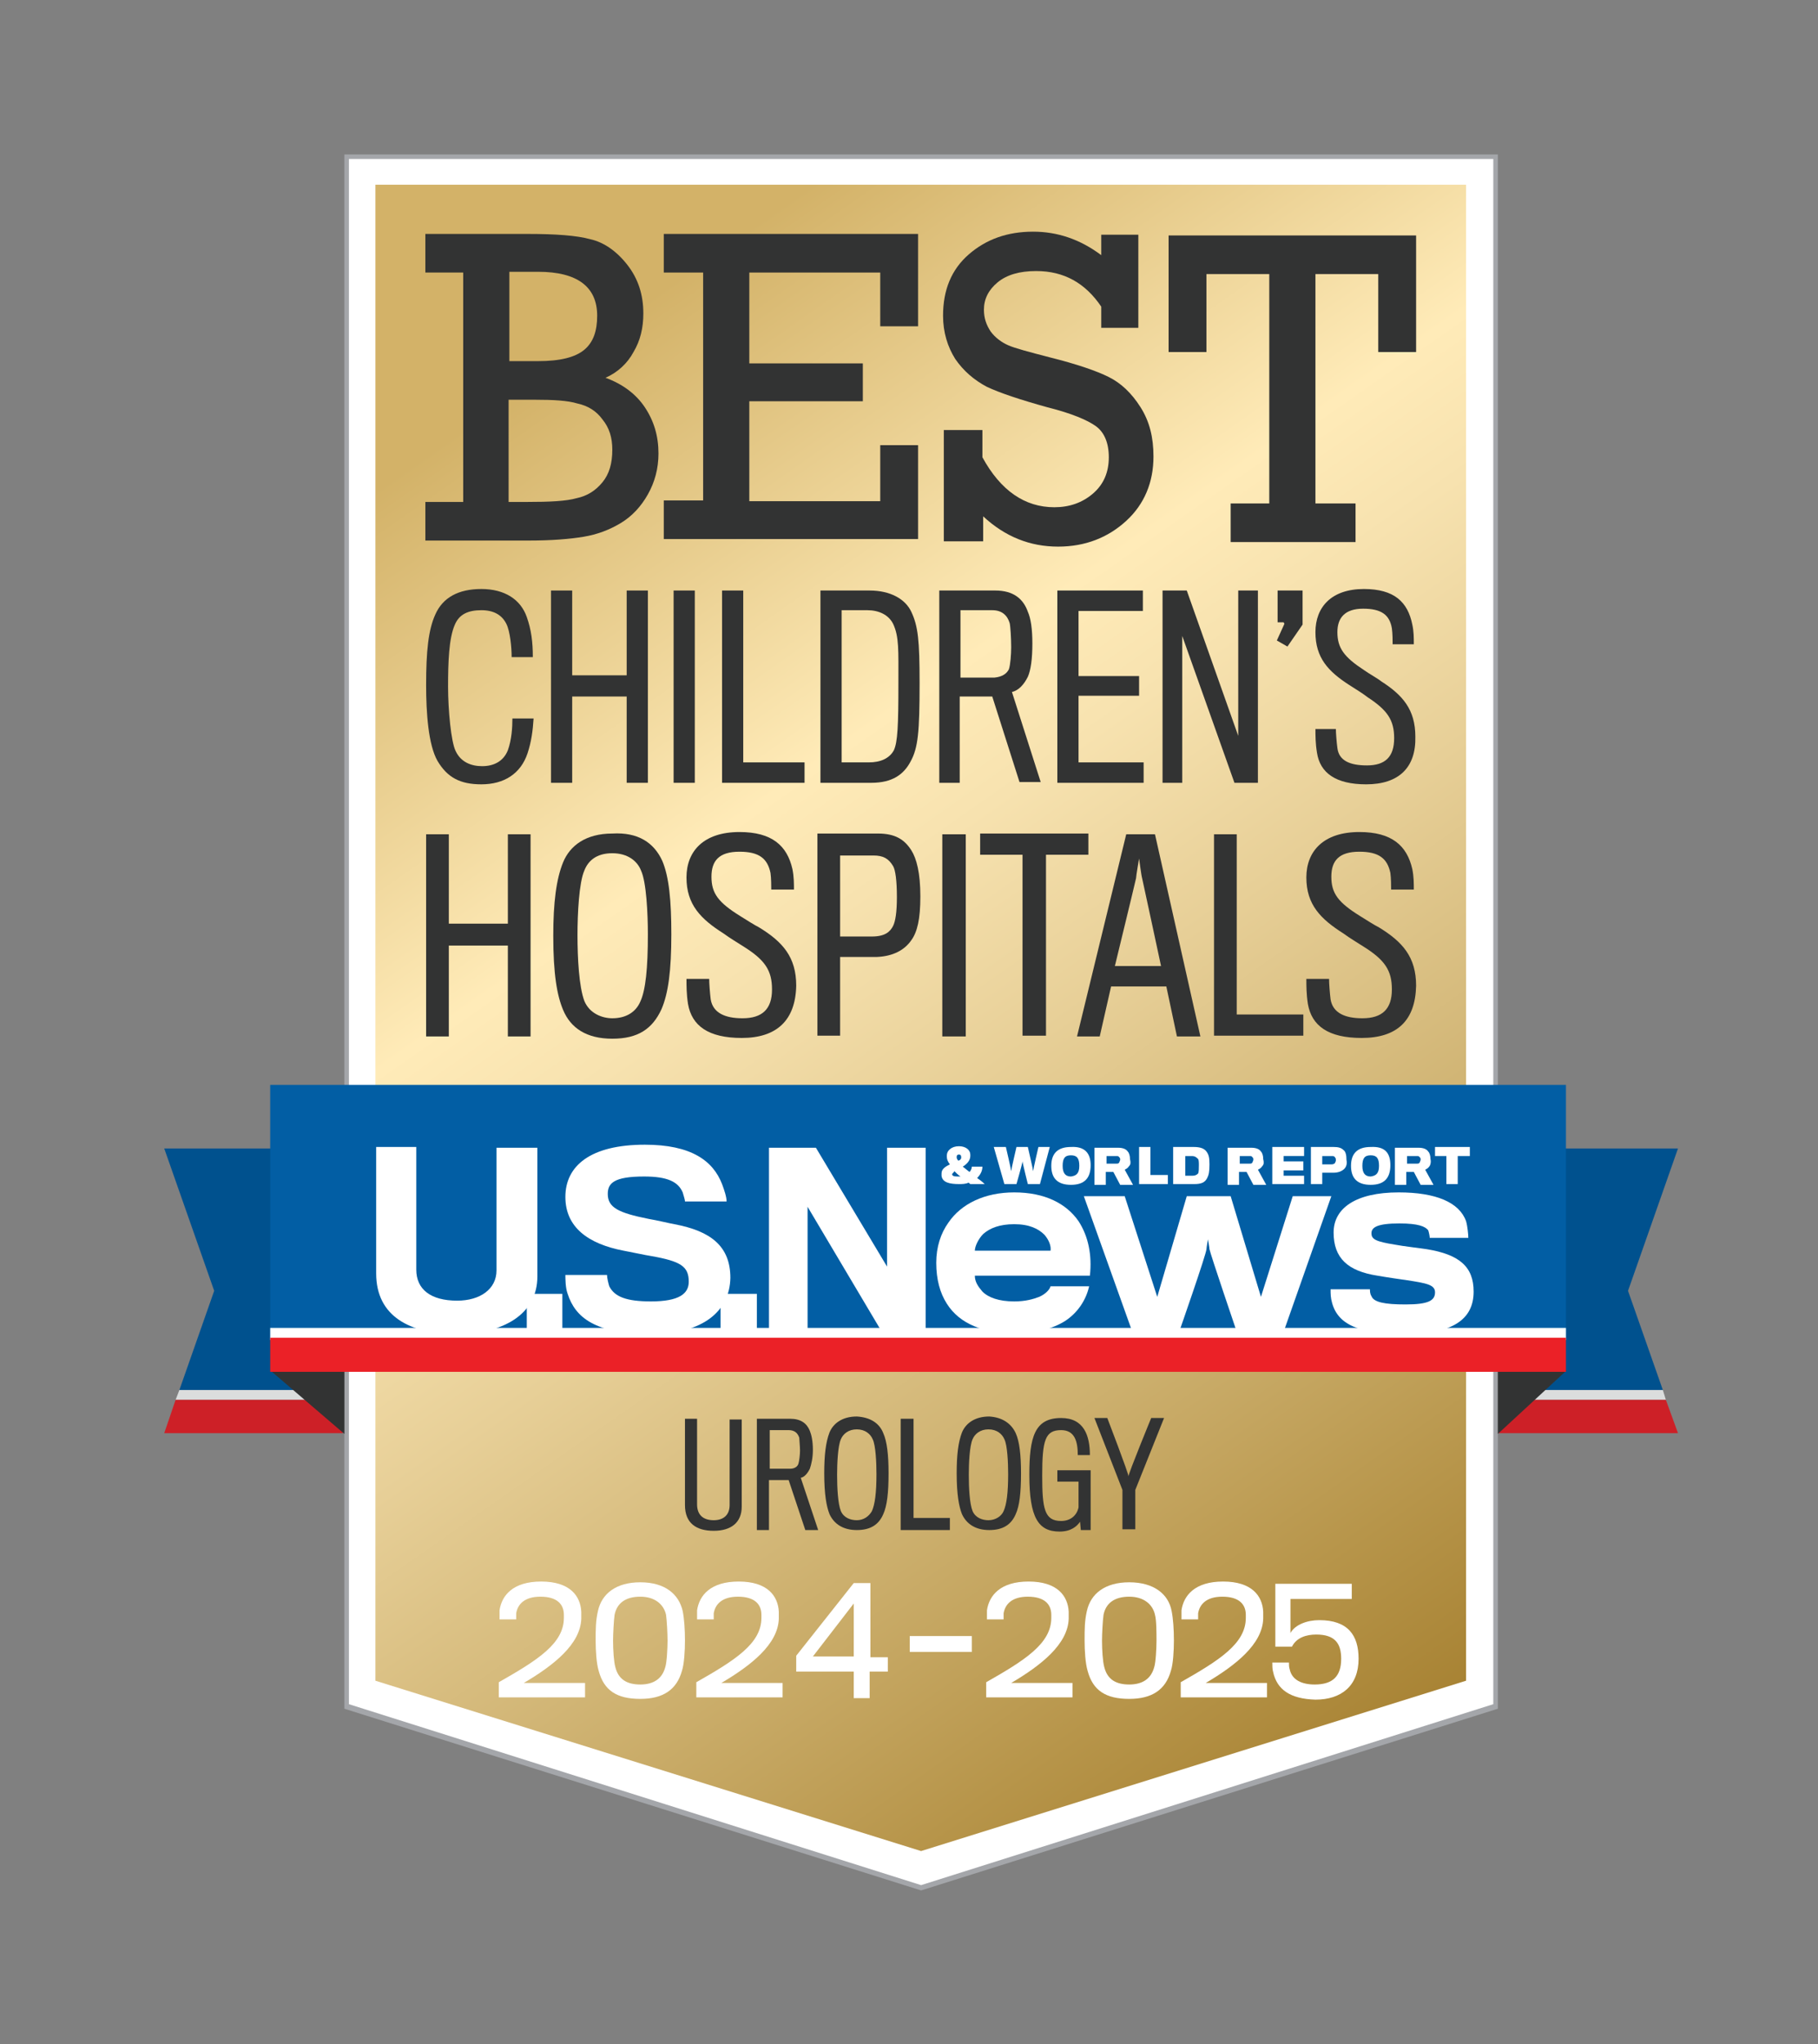 <?xml version="1.0" encoding="utf-8"?>
<!-- Generator: Adobe Illustrator 28.2.0, SVG Export Plug-In . SVG Version: 6.00 Build 0)  -->
<svg version="1.1" id="Layer_1" xmlns="http://www.w3.org/2000/svg" xmlns:xlink="http://www.w3.org/1999/xlink" x="0px" y="0px"
	 viewBox="0 0 240.2 270" style="enable-background:new 0 0 240.2 270;" xml:space="preserve">
<rect x="0" y="0" width="240.2" height="270" fill="#808080" stroke="none"/>
<style type="text/css">
	.st0{fill:#FFFFFF;}
	.st1{fill:url(#SVGID_1_);}
	.st2{fill:#323333;}
	.st3{fill:#A4A6AA;}
	.st4{fill:#00518E;}
	.st5{fill:#DBDDDD;}
	.st6{fill:#CD2027;}
	.st7{fill:#025EA4;}
	.st8{fill:#EB2127;}
</style>
<g>
	<polygon class="st0" points="45.8,20.6 45.8,225.4 121.7,249.4 197.6,225.4 197.6,20.6 	"/>
	<linearGradient id="SVGID_1_" gradientUnits="userSpaceOnUse" x1="51.55" y1="23.064" x2="191.775" y2="223.326">
		<stop  offset="0.135" style="stop-color:#D3B268"/>
		<stop  offset="0.393" style="stop-color:#FFEBB8"/>
		<stop  offset="0.465" style="stop-color:#F7E2AF"/>
		<stop  offset="0.583" style="stop-color:#E7CF97"/>
		<stop  offset="0.731" style="stop-color:#D1B575"/>
		<stop  offset="0.903" style="stop-color:#B7954A"/>
		<stop  offset="1" style="stop-color:#A88334"/>
	</linearGradient>
	<polygon class="st1" points="49.6,24.4 49.6,222 121.7,244.5 193.7,222 193.7,173.4 193.7,24.4 	"/>
	<g>
		<path class="st2" d="M61.2,66.3V36h-5v-5.1h13.5c3.7,0,6.5,0.2,8.3,0.7c1.8,0.4,3.5,1.6,4.9,3.4c1.4,1.8,2.1,3.9,2.1,6.4
			c0,1.9-0.4,3.6-1.3,5.1c-0.8,1.5-2.1,2.7-3.7,3.4c2.2,0.8,4,2.1,5.2,3.9s1.8,3.8,1.8,6.1c0,2-0.5,3.8-1.4,5.4
			c-0.9,1.6-2.1,2.9-3.6,3.8c-1.5,0.9-3.1,1.5-4.9,1.8c-1.8,0.3-4.2,0.5-7.2,0.5H56.2v-5.1H61.2z M67.3,47.7h3.8
			c2.9,0,4.9-0.5,6.1-1.5c1.2-1,1.7-2.5,1.7-4.5c0-3.8-2.6-5.8-7.8-5.8h-3.8V47.7z M67.3,66.3h2.3c3,0,5.2-0.1,6.6-0.5
			c1.4-0.3,2.5-1,3.4-2.1c0.9-1.1,1.3-2.5,1.3-4.3c0-1.6-0.4-2.9-1.3-4c-0.8-1.1-1.9-1.8-3.3-2.1c-1.3-0.4-3.2-0.5-5.6-0.5h-3.5
			V66.3z"/>
		<path class="st2" d="M92.9,66.3V36h-5.2v-5.1h33.6v12.2h-5V36H99v12h15V53H99v13.2h17.3v-7.4h5v12.4H87.7v-5.1H92.9z"/>
		<path class="st2" d="M124.7,71.5V56.8h5.1v3.6c2.4,4.4,5.6,6.6,9.5,6.6c2,0,3.7-0.6,5.1-1.8c1.4-1.2,2.1-2.8,2.1-4.8
			c0-1.9-0.6-3.3-1.7-4.1c-1.1-0.8-3.2-1.7-6.4-2.5c-3.6-1-6.3-1.9-8-2.7c-1.7-0.9-3.1-2.1-4.2-3.7c-1-1.6-1.6-3.5-1.6-5.7
			c0-3.4,1.1-6.1,3.4-8.1c2.3-2,5.1-3,8.5-3c3.2,0,6.2,1,9,3.1v-2.7h4.9v12.3h-4.9v-2.8c-2.1-3.1-4.9-4.7-8.6-4.7
			c-2.2,0-3.9,0.5-5.1,1.5c-1.2,1-1.8,2.2-1.8,3.6c0,1.1,0.3,2,0.9,2.9c0.6,0.8,1.4,1.4,2.3,1.8s2.8,0.9,5.5,1.6
			c3.6,0.9,6.2,1.8,7.8,2.6c1.6,0.8,3,2.1,4.2,4c1.2,1.9,1.7,4,1.7,6.5c0,3.4-1.2,6.3-3.6,8.5c-2.4,2.2-5.4,3.4-9,3.4
			c-3.7,0-7-1.3-9.9-4v3.3H124.7z"/>
		<path class="st2" d="M167.7,66.5V36.2h-8.3v10.3h-5V31.1h32.7v15.4h-5V36.2h-8.3v30.3h5.3v5.1h-16.5v-5.1H167.7z"/>
	</g>
	<g>
		<path class="st2" d="M67.1,136.9v-12h-7.8v12h-3v-26.7h3V122h7.8v-11.8h3v26.7H67.1z"/>
		<path class="st2" d="M87.5,113.7c0.9,2.1,1.2,5.3,1.2,9.7c0,4.8-0.4,7.8-1.3,9.9c-1.2,2.6-3.1,3.9-6.5,3.9s-5.5-1.4-6.5-3.8
			c-0.8-1.9-1.3-4.7-1.3-9.8c0-4.4,0.4-7.5,1.3-9.7c0.9-2.2,3-3.8,6.5-3.8C84.3,109.9,86.4,111.3,87.5,113.7z M84.6,132.3
			c0.7-1.5,1-4.4,1-8.9c0-2.7-0.2-6.9-0.9-8.4c-0.5-1.3-1.8-2.3-3.8-2.3c-2.1,0-3.2,1-3.7,2.3c-0.7,1.6-0.9,5.7-0.9,8.5
			c0,3.1,0.2,6.8,0.9,8.7c0.7,1.7,2.4,2.3,3.7,2.3C82.7,134.5,84,133.7,84.6,132.3z"/>
		<path class="st2" d="M98,137.1c-4.4,0-6.6-1.6-7.1-4.5c-0.2-1.3-0.2-2.4-0.2-3.3h3c0,0.6,0.1,1.9,0.2,2.7c0.3,1.8,1.9,2.5,4.2,2.5
			c2.6,0,3.9-1.2,3.9-3.8c0-2.5-0.9-3.9-3.8-5.7c-0.6-0.4-1.8-1.1-2.6-1.7c-3-1.9-4.9-3.8-4.9-7.4c0-3.5,2.3-6,7-6
			c4.3,0,6.3,1.8,7,4.9c0.2,1,0.2,1.9,0.2,2.7h-3c0-0.4,0-1.5-0.1-2.2c-0.4-1.9-1.5-2.8-4.1-2.8c-2.7,0-3.7,1.2-3.7,3.3
			c0,2.2,0.9,3.4,3.8,5.2c0.8,0.5,1.9,1.2,2.5,1.5c3.1,1.9,4.9,3.9,4.9,7.7C105.1,134.8,102.6,137.1,98,137.1z"/>
		<path class="st2" d="M120.4,124.2c-0.9,1.3-2.4,2.1-4.5,2.2c-0.6,0-4.9,0-4.9,0v10.4h-3v-26.7h8c2.3,0,3.5,0.8,4.4,2.2
			c0.7,1.1,1.2,3,1.2,6.1C121.6,121.4,121.2,123.1,120.4,124.2z M118,114.4c-0.6-1-1.3-1.4-2.6-1.4H111v10.7c0,0,3.8,0,4.2,0
			c1.7,0,2.4-0.6,2.8-1.4c0.3-0.6,0.5-1.8,0.5-3.8C118.5,116.3,118.3,114.9,118,114.4z"/>
		<path class="st2" d="M124.5,136.9v-26.7h3.1v26.7H124.5z"/>
		<path class="st2" d="M138.2,112.9v23.9h-3.1v-23.9h-5.6v-2.8h14.3v2.8H138.2z"/>
		<path class="st2" d="M145.3,136.9h-3l6.5-26.7h3.8l6,26.7h-3.1l-1.4-6.6h-7.3L145.3,136.9z M150.9,116c-0.1-0.3-0.4-2.6-0.4-2.6
			s-0.4,2.3-0.4,2.6c-0.1,0.5-2.8,11.6-2.8,11.6h6.1C153.4,127.6,151,116.4,150.9,116z"/>
		<path class="st2" d="M160.4,136.9v-26.7h3V134h8.8v2.8H160.4z"/>
		<path class="st2" d="M179.9,137.1c-4.4,0-6.6-1.6-7.1-4.5c-0.2-1.3-0.2-2.4-0.2-3.3h3c0,0.6,0.1,1.9,0.2,2.7
			c0.3,1.8,1.9,2.5,4.2,2.5c2.6,0,3.9-1.2,3.9-3.8c0-2.5-0.9-3.9-3.8-5.7c-0.6-0.4-1.8-1.1-2.6-1.7c-3-1.9-4.9-3.8-4.9-7.4
			c0-3.5,2.3-6,7-6c4.3,0,6.3,1.8,7,4.9c0.2,1,0.2,1.9,0.2,2.7h-3c0-0.4,0-1.5-0.1-2.2c-0.4-1.9-1.5-2.8-4.1-2.8
			c-2.7,0-3.7,1.2-3.7,3.3c0,2.2,0.9,3.4,3.8,5.2c0.8,0.5,1.9,1.2,2.5,1.5c3.1,1.9,4.9,3.9,4.9,7.7
			C187,134.8,184.6,137.1,179.9,137.1z"/>
	</g>
	<path class="st3" d="M45.5,20.4v205.3l76.2,24l76.2-24V20.4H45.5z M197.3,225.1l-75.6,23.9l-75.6-23.9V21h151.2V225.1z"/>
	<g>
		<g>
			<polygon class="st4" points="21.7,151.7 45.3,151.7 45.3,183.6 23.7,183.6 28.3,170.5 			"/>
			<polygon class="st5" points="45.3,184.9 23.2,184.9 23.7,183.6 45.3,183.6 			"/>
			<polygon class="st6" points="45.3,189.3 21.7,189.3 23.2,184.9 45.3,184.9 			"/>
		</g>
		<g>
			<polygon class="st4" points="221.7,151.7 198,151.7 198,183.6 219.7,183.6 215.1,170.5 			"/>
			<polygon class="st5" points="198,184.9 220.1,184.9 219.7,183.6 198,183.6 			"/>
			<polygon class="st6" points="198,189.3 221.7,189.3 220.1,184.9 198,184.9 			"/>
		</g>
		<polygon class="st2" points="45.5,181 45.5,189.4 35.7,181 		"/>
		<polygon class="st2" points="197.9,181 197.9,189.4 207,181 		"/>
		<rect x="35.7" y="143.3" class="st7" width="171.2" height="33.4"/>
		<g id="U.S.News_00000122697666256380532050000009217713423079596685_">
			<path class="st0" d="M60.3,176.2c-6.1,0-10.6-2.3-10.6-8c0-0.6,0-16.7,0-16.7H55c0,0,0,15.7,0,16.2c0,2.6,1.9,4.1,5.4,4.1
				c3,0,5.2-1.5,5.2-4c0-0.5,0-16.2,0-16.2H71c0,0,0,16.5,0,17C71,173.6,66.5,176.2,60.3,176.2z"/>
			<path class="st0" d="M69.6,175.9v-5h4.7v5H69.6z"/>
			<path class="st0" d="M86,176.2c-7.4,0-10-2.2-11-5.3c-0.3-0.8-0.3-2-0.3-2.5h5.5c0,0.4,0.2,1.2,0.3,1.5c0.7,1.4,2.3,2,5.5,2
				c3.7,0,5-1,5-2.6c0-2-1-2.7-5-3.4c-0.7-0.1-2.5-0.5-3.6-0.7c-4.7-0.9-7.7-3.1-7.7-7.1c0-4.1,3.3-6.9,10.5-6.9
				c6.1,0,9,2.1,10.2,5.2c0.3,0.8,0.6,1.7,0.6,2.3h-5.5c0-0.3-0.2-0.8-0.3-1.2c-0.6-1.4-2-2.1-5.1-2.1c-4,0-4.8,0.9-4.8,2.3
				c0,1.8,1.4,2.5,5.4,3.3c1.2,0.2,2.8,0.6,3.4,0.7c4.8,0.9,7.4,2.9,7.4,7.1C96.4,173.2,92.9,176.2,86,176.2z"/>
			<path class="st0" d="M95.2,175.9v-5h4.8v5H95.2z"/>
			<path class="st0" d="M116.5,175.9l-9.8-16.5v16.5h-5.1v-24.3h6.2l9.4,15.7v-15.7h5.1v24.3H116.5z"/>
			<path class="st0" d="M140.7,174.5c-1.6,1-3.8,1.6-6.7,1.6c-4,0-7.2-1.2-8.9-3.9c-0.9-1.4-1.4-3.2-1.4-5.4c0-2.1,0.6-3.9,1.6-5.3
				c1.7-2.5,4.8-4,8.7-4c4.1,0,6.9,1.5,8.5,3.8c1.3,2,1.8,4.5,1.5,7.2h-15.2c0,0.8,0.4,1.4,1,2.1c0.8,0.8,2.2,1.3,4.2,1.3
				c1.5,0,2.5-0.3,3.3-0.6c0.9-0.4,1.4-1,1.5-1.4h5.1C143.5,171.7,142.4,173.4,140.7,174.5z M138,163.1c-0.8-0.8-2-1.4-4-1.4
				c-1.9,0-3.2,0.5-4.1,1.3c-0.6,0.6-1.1,1.6-1.1,2.2h10C138.9,164.6,138.6,163.8,138,163.1z"/>
			<path class="st0" d="M169.6,175.9h-6.2c0,0-3.5-10.3-3.6-10.9c0-0.2-0.2-1.3-0.2-1.3s-0.2,1.1-0.2,1.3c0,0.6-3.6,10.9-3.6,10.9
				h-6.2l-6.4-17.9h5.4l4.3,13.3l3.9-13.3h5.8l4,13.3l4.2-13.3h5.1L169.6,175.9z"/>
			<path class="st0" d="M185.7,176.2c-6.1,0-8.9-1.2-9.7-4.1c-0.2-0.7-0.2-1.2-0.2-1.8h5.2c0,0.2,0,0.6,0.2,0.9
				c0.3,0.8,1.7,1.1,4.5,1.1c3,0,3.9-0.5,3.9-1.6c0-1-1.1-1.2-3.7-1.6c-0.7-0.1-2.8-0.4-3.9-0.6c-3.9-0.6-5.8-2.3-5.8-5.7
				c0-3.2,2.9-5.3,8.6-5.3c4.9,0,8,1.3,8.9,3.8c0.2,0.7,0.3,1.8,0.3,2.2h-5.1c0-0.2-0.1-0.7-0.2-1c-0.4-0.5-1.3-0.9-3.8-0.9
				c-2.9,0-3.7,0.5-3.7,1.3c0,0.8,0.6,1.1,3.1,1.5c1,0.2,3.6,0.5,4.2,0.6c4.3,0.7,6.2,2.3,6.2,5.6
				C194.7,174.3,191.9,176.2,185.7,176.2z"/>
		</g>
		<g id="_x26__World_Report_00000044147818797778866540000017804102827529555597_">
			<path class="st0" d="M128.1,154.8c0.2-0.2,0.3-0.5,0.3-0.7h1.4c0,0.6-0.3,1.1-0.7,1.5c0.3,0.2,0.7,0.5,1,0.8h-1.9
				c-0.1-0.1-0.2-0.1-0.2-0.2c-0.4,0.2-0.9,0.2-1.3,0.2c-1.2,0-2.2-0.2-2.3-1.1c0-0.1,0-0.2,0-0.3c0-0.6,0.5-0.9,1.1-1.2
				c-0.3-0.4-0.4-0.7-0.4-1c0-0.1,0-0.2,0-0.2c0-0.6,0.6-1.2,1.6-1.2c0.9,0,1.5,0.5,1.5,1.1c0,0,0,0.2,0,0.2c0,0.6-0.5,1.1-1,1.4
				C127.5,154.3,127.8,154.6,128.1,154.8z M125.8,155.1c0,0.2,0.2,0.3,0.7,0.3c0.1,0,0.3,0,0.4,0c-0.3-0.2-0.6-0.5-0.8-0.7
				C126,154.9,125.8,155,125.8,155.1z M127,152.9C127,152.9,127,152.8,127,152.9c0-0.3-0.1-0.4-0.3-0.4c-0.2,0-0.3,0.1-0.3,0.3
				c0,0,0,0.1,0,0.1c0,0.1,0.1,0.3,0.2,0.4C126.8,153.3,127,153.1,127,152.9z"/>
			<path class="st0" d="M137.4,156.4h-1.6c0,0-0.7-2.8-0.7-3c0,0.2-0.8,3-0.8,3h-1.6l-1.4-4.9h1.6c0,0,0.7,3,0.7,3.2
				c0-0.2,0.7-3.2,0.7-3.2h1.5c0,0,0.7,3,0.7,3.2c0-0.2,0.7-3.2,0.7-3.2h1.5L137.4,156.4z"/>
			<path class="st0" d="M144.1,153.9c0,1.7-0.8,2.6-2.6,2.6c-1.8,0-2.6-0.9-2.6-2.5c0-1.6,0.8-2.5,2.6-2.5
				C143.3,151.4,144.1,152.3,144.1,153.9z M142.6,154c0-1-0.3-1.4-1.1-1.4c-0.8,0-1.1,0.4-1.1,1.4c0,1,0.4,1.4,1.1,1.4
				C142.2,155.3,142.6,155,142.6,154z"/>
			<path class="st0" d="M149.2,154c-0.2,0.3-0.4,0.4-0.6,0.5l1.1,2h-1.7l-0.9-1.7h-1v1.7h-1.5v-4.9h3.1c0.7,0,1.1,0.2,1.3,0.5
				c0.2,0.2,0.3,0.6,0.3,1C149.4,153.5,149.4,153.8,149.2,154z M147.9,152.9c-0.1-0.2-0.2-0.2-0.4-0.2h-1.3v1h1.3
				c0.2,0,0.3,0,0.4-0.2c0-0.1,0.1-0.2,0.1-0.3C148,153.1,148,152.9,147.9,152.9z"/>
			<path class="st0" d="M150.5,156.4v-4.9h1.5v3.7h2.3v1.2H150.5z"/>
			<path class="st0" d="M157.8,156.4h-2.8v-4.9h2.7c0.9,0,1.4,0.2,1.7,0.6c0.3,0.4,0.4,0.8,0.4,1.7c0,1-0.1,1.4-0.3,1.8
				C159.2,156.2,158.7,156.4,157.8,156.4z M158.4,153.9c0-0.4,0-0.8-0.2-0.9c-0.2-0.2-0.4-0.3-0.7-0.3h-0.9v2.6h0.9
				c0.4,0,0.6-0.1,0.8-0.3C158.4,154.8,158.4,154.3,158.4,153.9z"/>
			<path class="st0" d="M166.8,154c-0.2,0.3-0.4,0.4-0.6,0.5l1.1,2h-1.7l-0.9-1.7h-1v1.7h-1.5v-4.9h3.1c0.7,0,1.1,0.2,1.3,0.5
				c0.2,0.2,0.3,0.6,0.3,1C167,153.5,167,153.8,166.8,154z M165.5,152.9c-0.1-0.2-0.2-0.2-0.4-0.2h-1.3v1h1.3c0.2,0,0.3,0,0.4-0.2
				c0-0.1,0.1-0.2,0.1-0.3C165.6,153.1,165.6,152.9,165.5,152.9z"/>
			<path class="st0" d="M168.1,156.4v-4.9h4.2v1.2h-2.7v0.7h2.6v1.2h-2.6v0.7h2.7v1.1H168.1z"/>
			<path class="st0" d="M177.6,154.4c-0.3,0.3-0.8,0.5-1.4,0.5c-0.2,0-1.5,0-1.5,0v1.5h-1.5v-4.9h3c0.6,0,1,0.1,1.3,0.4
				c0.3,0.2,0.4,0.7,0.4,1.3C178,153.7,177.9,154.1,177.6,154.4z M176.4,152.9c-0.1-0.2-0.2-0.2-0.5-0.2h-1.2v1.1c0,0,1.2,0,1.2,0
				c0.3,0,0.4-0.1,0.5-0.2c0-0.1,0.1-0.2,0.1-0.3C176.5,153.1,176.5,153,176.4,152.9z"/>
			<path class="st0" d="M183.7,153.9c0,1.7-0.8,2.6-2.6,2.6c-1.8,0-2.6-0.9-2.6-2.5c0-1.6,0.8-2.5,2.6-2.5
				C183,151.4,183.7,152.3,183.7,153.9z M182.2,154c0-1-0.3-1.4-1.1-1.4c-0.8,0-1.1,0.4-1.1,1.4c0,1,0.4,1.4,1.1,1.4
				C181.8,155.3,182.2,155,182.2,154z"/>
			<path class="st0" d="M188.9,154c-0.2,0.3-0.4,0.4-0.6,0.5l1.1,2h-1.7l-0.9-1.7h-1v1.7h-1.5v-4.9h3.1c0.7,0,1.1,0.2,1.3,0.5
				c0.2,0.2,0.3,0.6,0.3,1C189.1,153.5,189,153.8,188.9,154z M187.6,152.9c-0.1-0.2-0.2-0.2-0.4-0.2h-1.3v1h1.3c0.2,0,0.3,0,0.4-0.2
				c0-0.1,0.1-0.2,0.1-0.3C187.7,153.1,187.7,152.9,187.6,152.9z"/>
			<path class="st0" d="M192.6,152.7v3.7h-1.5v-3.7h-1.5v-1.2h4.6v1.2H192.6z"/>
		</g>
		<rect x="35.7" y="175.4" class="st0" width="171.2" height="1.6"/>
		<rect x="35.7" y="176.7" class="st8" width="171.2" height="4.5"/>
	</g>
	<g>
		<path class="st2" d="M69.7,99.5c-0.9,2.7-3.1,4.1-6.1,4.1c-2.8,0-4.5-0.9-5.8-3.1c-1.2-2.1-1.5-6.3-1.5-10c0-4.5,0.3-7.3,1.2-9.3
			c1-2.3,3.1-3.4,6.1-3.4c3.1,0,5.2,1.4,6,3.7c0.6,1.7,0.8,3.3,0.8,5.3h-2.8c0-1.3-0.2-3.4-0.7-4.4c-0.6-1.2-1.7-1.8-3.3-1.8
			c-1.7,0-2.9,0.5-3.5,1.9c-0.8,1.8-0.9,5-0.9,8.2c0,3.1,0.4,7.3,1,8.5c0.7,1.5,2.1,2,3.5,2c1.5,0,2.8-0.6,3.4-2.1
			c0.5-1.4,0.6-3,0.6-4.2h2.8C70.4,96.5,70.2,98,69.7,99.5z"/>
		<path class="st2" d="M82.8,103.4V92h-7.2v11.4h-2.8V78h2.8v11.2h7.2V78h2.8v25.4H82.8z"/>
		<path class="st2" d="M89,103.4V78h2.8v25.4H89z"/>
		<path class="st2" d="M95.4,103.4V78h2.8v22.7h8.1v2.7H95.4z"/>
		<path class="st2" d="M115.1,103.4h-6.7V78h6.5c2.7,0,4.7,1.1,5.5,2.8c0.9,1.9,1.1,3.8,1.1,9.4c0,6.5-0.2,8.6-1.2,10.4
			C119.4,102.3,117.9,103.4,115.1,103.4z M118.7,90.2c0-4.3,0.1-6.1-0.7-7.8c-0.6-1.2-1.9-1.8-3.4-1.8h-3.4v20.1h3.6
			c1.5,0,2.7-0.5,3.3-1.6C118.6,98,118.7,95.9,118.7,90.2z"/>
		<path class="st2" d="M135.8,89.4c-0.5,1-1.2,1.8-2.1,2l3.8,11.9h-2.8L131.1,92h-4.3v11.4h-2.7V78h7.4c2.4,0,3.7,1.1,4.3,2.8
			c0.4,0.9,0.6,2.3,0.6,4.2C136.4,87,136.2,88.5,135.8,89.4z M133.4,82.3c-0.3-1-1-1.7-2.3-1.7h-4.2c0,0,0,8.5,0,8.9
			c0,0,4.4,0,4.5,0c1-0.1,1.6-0.5,1.9-1.1c0.2-0.6,0.3-2,0.3-2.9C133.6,84.3,133.5,82.7,133.4,82.3z"/>
		<path class="st2" d="M139.7,103.4V78H151v2.7h-8.5v8.6h8v2.6h-8v8.8h8.6v2.7H139.7z"/>
		<path class="st2" d="M163.1,103.4L156.2,84v19.4h-2.6V78h3.2l6.8,19.2V78h2.6v25.4H163.1z"/>
		<path class="st2" d="M168.8,78h3.3v4.5l-2,2.9l-1.4-0.8l1-2.2l-0.1-0.2h-0.8V78z"/>
		<path class="st2" d="M180.5,103.6c-4,0-6.1-1.5-6.5-4.2c-0.2-1.2-0.2-2.3-0.2-3.1h2.7c0,0.5,0.1,1.8,0.2,2.5
			c0.2,1.7,1.7,2.3,3.9,2.3c2.4,0,3.6-1.1,3.6-3.6c0-2.4-0.9-3.7-3.5-5.4c-0.5-0.4-1.6-1.1-2.4-1.6c-2.8-1.8-4.5-3.6-4.5-7
			c0-3.3,2.1-5.7,6.4-5.7c4,0,5.8,1.7,6.4,4.7c0.2,0.9,0.2,1.8,0.2,2.6H184c0-0.4,0-1.4-0.1-2.1c-0.3-1.8-1.4-2.6-3.8-2.6
			c-2.4,0-3.4,1.2-3.4,3.1c0,2.1,0.9,3.3,3.5,5c0.7,0.5,1.8,1.1,2.3,1.5c2.8,1.8,4.5,3.7,4.5,7.3
			C187.1,101.4,184.8,103.6,180.5,103.6z"/>
	</g>
	<g>
		<g>
			<path class="st2" d="M94.3,202.2c-2.3,0-3.8-1-3.8-3.4c0-0.2,0-11.4,0-11.4h1.6c0,0,0,10.9,0,11.3c0,1.4,0.8,2.1,2.2,2.1
				c1.3,0,2.1-0.7,2.1-2c0-0.4,0-11.3,0-11.3H98c0,0,0,11.3,0,11.5C98,201.1,96.6,202.2,94.3,202.2z"/>
			<path class="st2" d="M107,194c-0.3,0.6-0.7,1.1-1.2,1.2l2.3,6.9h-1.7l-2.2-6.6h-2.6v6.6H100v-14.7h4.4c1.4,0,2.2,0.6,2.6,1.6
				c0.2,0.5,0.4,1.3,0.4,2.5C107.4,192.6,107.2,193.4,107,194z M105.6,189.9c-0.2-0.6-0.6-1-1.4-1h-2.5c0,0,0,4.9,0,5.1
				c0,0,2.6,0,2.7,0c0.6,0,1-0.3,1.1-0.7c0.1-0.3,0.2-1.2,0.2-1.7C105.7,191,105.6,190.1,105.6,189.9z"/>
			<path class="st2" d="M116.7,189.3c0.5,1.1,0.7,2.9,0.7,5.3c0,2.6-0.2,4.3-0.7,5.4c-0.6,1.4-1.7,2.1-3.5,2.1s-3-0.8-3.6-2.1
				c-0.4-1-0.7-2.6-0.7-5.4c0-2.4,0.2-4.1,0.7-5.4c0.5-1.2,1.7-2.1,3.6-2.1C115,187.2,116.2,188,116.7,189.3z M115.2,199.6
				c0.4-0.9,0.6-2.4,0.6-4.9c0-1.5-0.1-3.8-0.5-4.6c-0.3-0.7-1-1.3-2.1-1.3c-1.1,0-1.8,0.6-2.1,1.3c-0.4,0.9-0.5,3.2-0.5,4.7
				c0,1.7,0.1,3.8,0.5,4.8c0.4,0.9,1.3,1.2,2.1,1.2C114.1,200.8,114.8,200.3,115.2,199.6z"/>
			<path class="st2" d="M119,202.1v-14.7h1.7v13.1h4.8v1.6H119z"/>
			<path class="st2" d="M134.2,189.3c0.5,1.1,0.7,2.9,0.7,5.3c0,2.6-0.2,4.3-0.7,5.4c-0.6,1.4-1.7,2.1-3.5,2.1s-3-0.8-3.6-2.1
				c-0.4-1-0.7-2.6-0.7-5.4c0-2.4,0.2-4.1,0.7-5.4c0.5-1.2,1.7-2.1,3.6-2.1C132.4,187.2,133.6,188,134.2,189.3z M132.6,199.6
				c0.4-0.9,0.6-2.4,0.6-4.9c0-1.5-0.1-3.8-0.5-4.6c-0.3-0.7-1-1.3-2.1-1.3c-1.1,0-1.8,0.6-2.1,1.3c-0.4,0.9-0.5,3.2-0.5,4.7
				c0,1.7,0.1,3.8,0.5,4.8c0.4,0.9,1.3,1.2,2.1,1.2C131.5,200.8,132.3,200.3,132.6,199.6z"/>
			<path class="st2" d="M142.8,202.1l-0.1-1.1c-0.4,0.6-1.2,1.3-2.7,1.3c-2.8,0-4-1.8-4-7.5c0-5,0.7-7.5,4.2-7.5
				c3,0,3.8,2.3,3.8,4.9h-1.6c0-1.8-0.4-3.3-2.2-3.3c-2.1,0-2.5,1.3-2.5,6c0,4.4,0.3,6,2.5,6c1.3,0,2.1-0.8,2.3-1.8v-3.4h-2.8v-1.5
				h4.4c0,0,0,3.4,0,4.3c0,1.7,0,3.6,0,3.6H142.8z"/>
			<path class="st2" d="M150,196.8v5.2h-1.7v-5.2l-3.7-9.5h1.7c0,0,2.8,7.3,2.8,7.7c0-0.4,3-7.7,3-7.7h1.7L150,196.8z"/>
		</g>
	</g>
	<g>
		<path class="st0" d="M65.9,224.2v-2c5.1-2.9,8.6-5.1,8.6-8.5c0-0.2,0-0.2,0-0.4c0-1.4-0.9-2.4-3.1-2.4c-2.1,0-3,1-3.2,2.2
			c0,0.2,0,0.6,0,0.8h-2.2c0-0.3,0-0.8,0-1.2c0.3-2,1.8-3.8,5.5-3.8c3.8,0,5.2,1.9,5.3,4c0,0.2,0,0.6,0,0.9
			c-0.1,3.4-3.7,6.2-7.6,8.5h8.1v1.9H65.9z"/>
		<path class="st0" d="M90.2,212.8c0.2,1,0.3,2.4,0.3,3.9c0,1.3-0.1,3.1-0.4,4c-0.7,2.5-2.5,3.7-5.5,3.7c-3.1,0-4.8-1.1-5.5-3.7
			c-0.3-1-0.4-2.7-0.4-4c0-1.5,0-2.6,0.3-3.9c0.5-2.3,2.4-3.8,5.6-3.8C87.9,209,89.7,210.6,90.2,212.8z M88,213.3
			c-0.3-1.4-1.5-2.4-3.4-2.4c-2,0-3.1,0.9-3.4,2.4c-0.1,0.7-0.2,2.5-0.2,3.4c0,1.2,0.1,2.8,0.3,3.5c0.4,1.6,1.5,2.3,3.3,2.3
			c1.8,0,2.9-0.8,3.3-2.3c0.2-0.6,0.3-2.5,0.3-3.5C88.2,215.7,88.1,214,88,213.3z"/>
		<path class="st0" d="M92,224.2v-2c5.1-2.9,8.6-5.1,8.6-8.5c0-0.2,0-0.2,0-0.4c0-1.4-0.9-2.4-3.1-2.4c-2.1,0-3,1-3.2,2.2
			c0,0.2,0,0.6,0,0.8h-2.2c0-0.3,0-0.8,0-1.2c0.3-2,1.8-3.8,5.5-3.8c3.8,0,5.2,1.9,5.3,4c0,0.2,0,0.6,0,0.9
			c-0.1,3.4-3.7,6.2-7.6,8.5h8.1v1.9H92z"/>
		<path class="st0" d="M114.9,220.8v3.5h-2.1v-3.5h-7.6v-2.1l7.6-9.6h2.2v9.8h2.3v1.9H114.9z M112.8,211.8l-5.4,7h5.4V211.8z"/>
		<path class="st0" d="M120.2,218.2v-2.1h8.2v2.1H120.2z"/>
		<path class="st0" d="M130.3,224.2v-2c5.1-2.9,8.6-5.1,8.6-8.5c0-0.2,0-0.2,0-0.4c0-1.4-0.9-2.4-3.1-2.4c-2.1,0-3,1-3.2,2.2
			c0,0.2,0,0.6,0,0.8h-2.2c0-0.3,0-0.8,0-1.2c0.3-2,1.8-3.8,5.5-3.8c3.8,0,5.2,1.9,5.3,4c0,0.2,0,0.6,0,0.9
			c-0.1,3.4-3.7,6.2-7.6,8.5h8.1v1.9H130.3z"/>
		<path class="st0" d="M154.8,212.8c0.2,1,0.3,2.4,0.3,3.9c0,1.3-0.1,3.1-0.4,4c-0.7,2.5-2.5,3.7-5.5,3.7c-3.1,0-4.8-1.1-5.5-3.7
			c-0.3-1-0.4-2.7-0.4-4c0-1.5,0-2.6,0.3-3.9c0.5-2.3,2.4-3.8,5.6-3.8C152.5,209,154.4,210.6,154.8,212.8z M152.6,213.3
			c-0.3-1.4-1.5-2.4-3.4-2.4c-2,0-3.1,0.9-3.4,2.4c-0.1,0.7-0.2,2.5-0.2,3.4c0,1.2,0.1,2.8,0.3,3.5c0.4,1.6,1.5,2.3,3.3,2.3
			c1.8,0,2.9-0.8,3.3-2.3c0.2-0.6,0.3-2.5,0.3-3.5C152.8,215.7,152.8,214,152.6,213.3z"/>
		<path class="st0" d="M156,224.2v-2c5.1-2.9,8.6-5.1,8.6-8.5c0-0.2,0-0.2,0-0.4c0-1.4-0.9-2.4-3.1-2.4c-2.1,0-3,1-3.2,2.2
			c0,0.2,0,0.6,0,0.8h-2.2c0-0.3,0-0.8,0-1.2c0.3-2,1.8-3.8,5.5-3.8c3.8,0,5.2,1.9,5.3,4c0,0.2,0,0.6,0,0.9
			c-0.1,3.4-3.7,6.2-7.6,8.5h8.1v1.9H156z"/>
		<path class="st0" d="M168.2,220.8c-0.1-0.3-0.1-0.9-0.1-1.2h2.2c0,0.3,0,0.6,0.1,0.9c0.3,1.4,1.6,2,3.3,2c2.4,0,3.5-1.1,3.5-3.4
			c0-2-0.8-3.2-3.3-3.2c-1.3,0-2.6,0.4-3.2,1.6h-2.2v-8.3h10.1v2h-8.1v4.5c0.6-1.1,2.2-1.7,3.8-1.7c3.8,0,5.2,2,5.2,5.1
			c0,3.6-2.3,5.4-5.7,5.4C170.5,224.4,168.7,223.2,168.2,220.8z"/>
	</g>
</g>
</svg>
